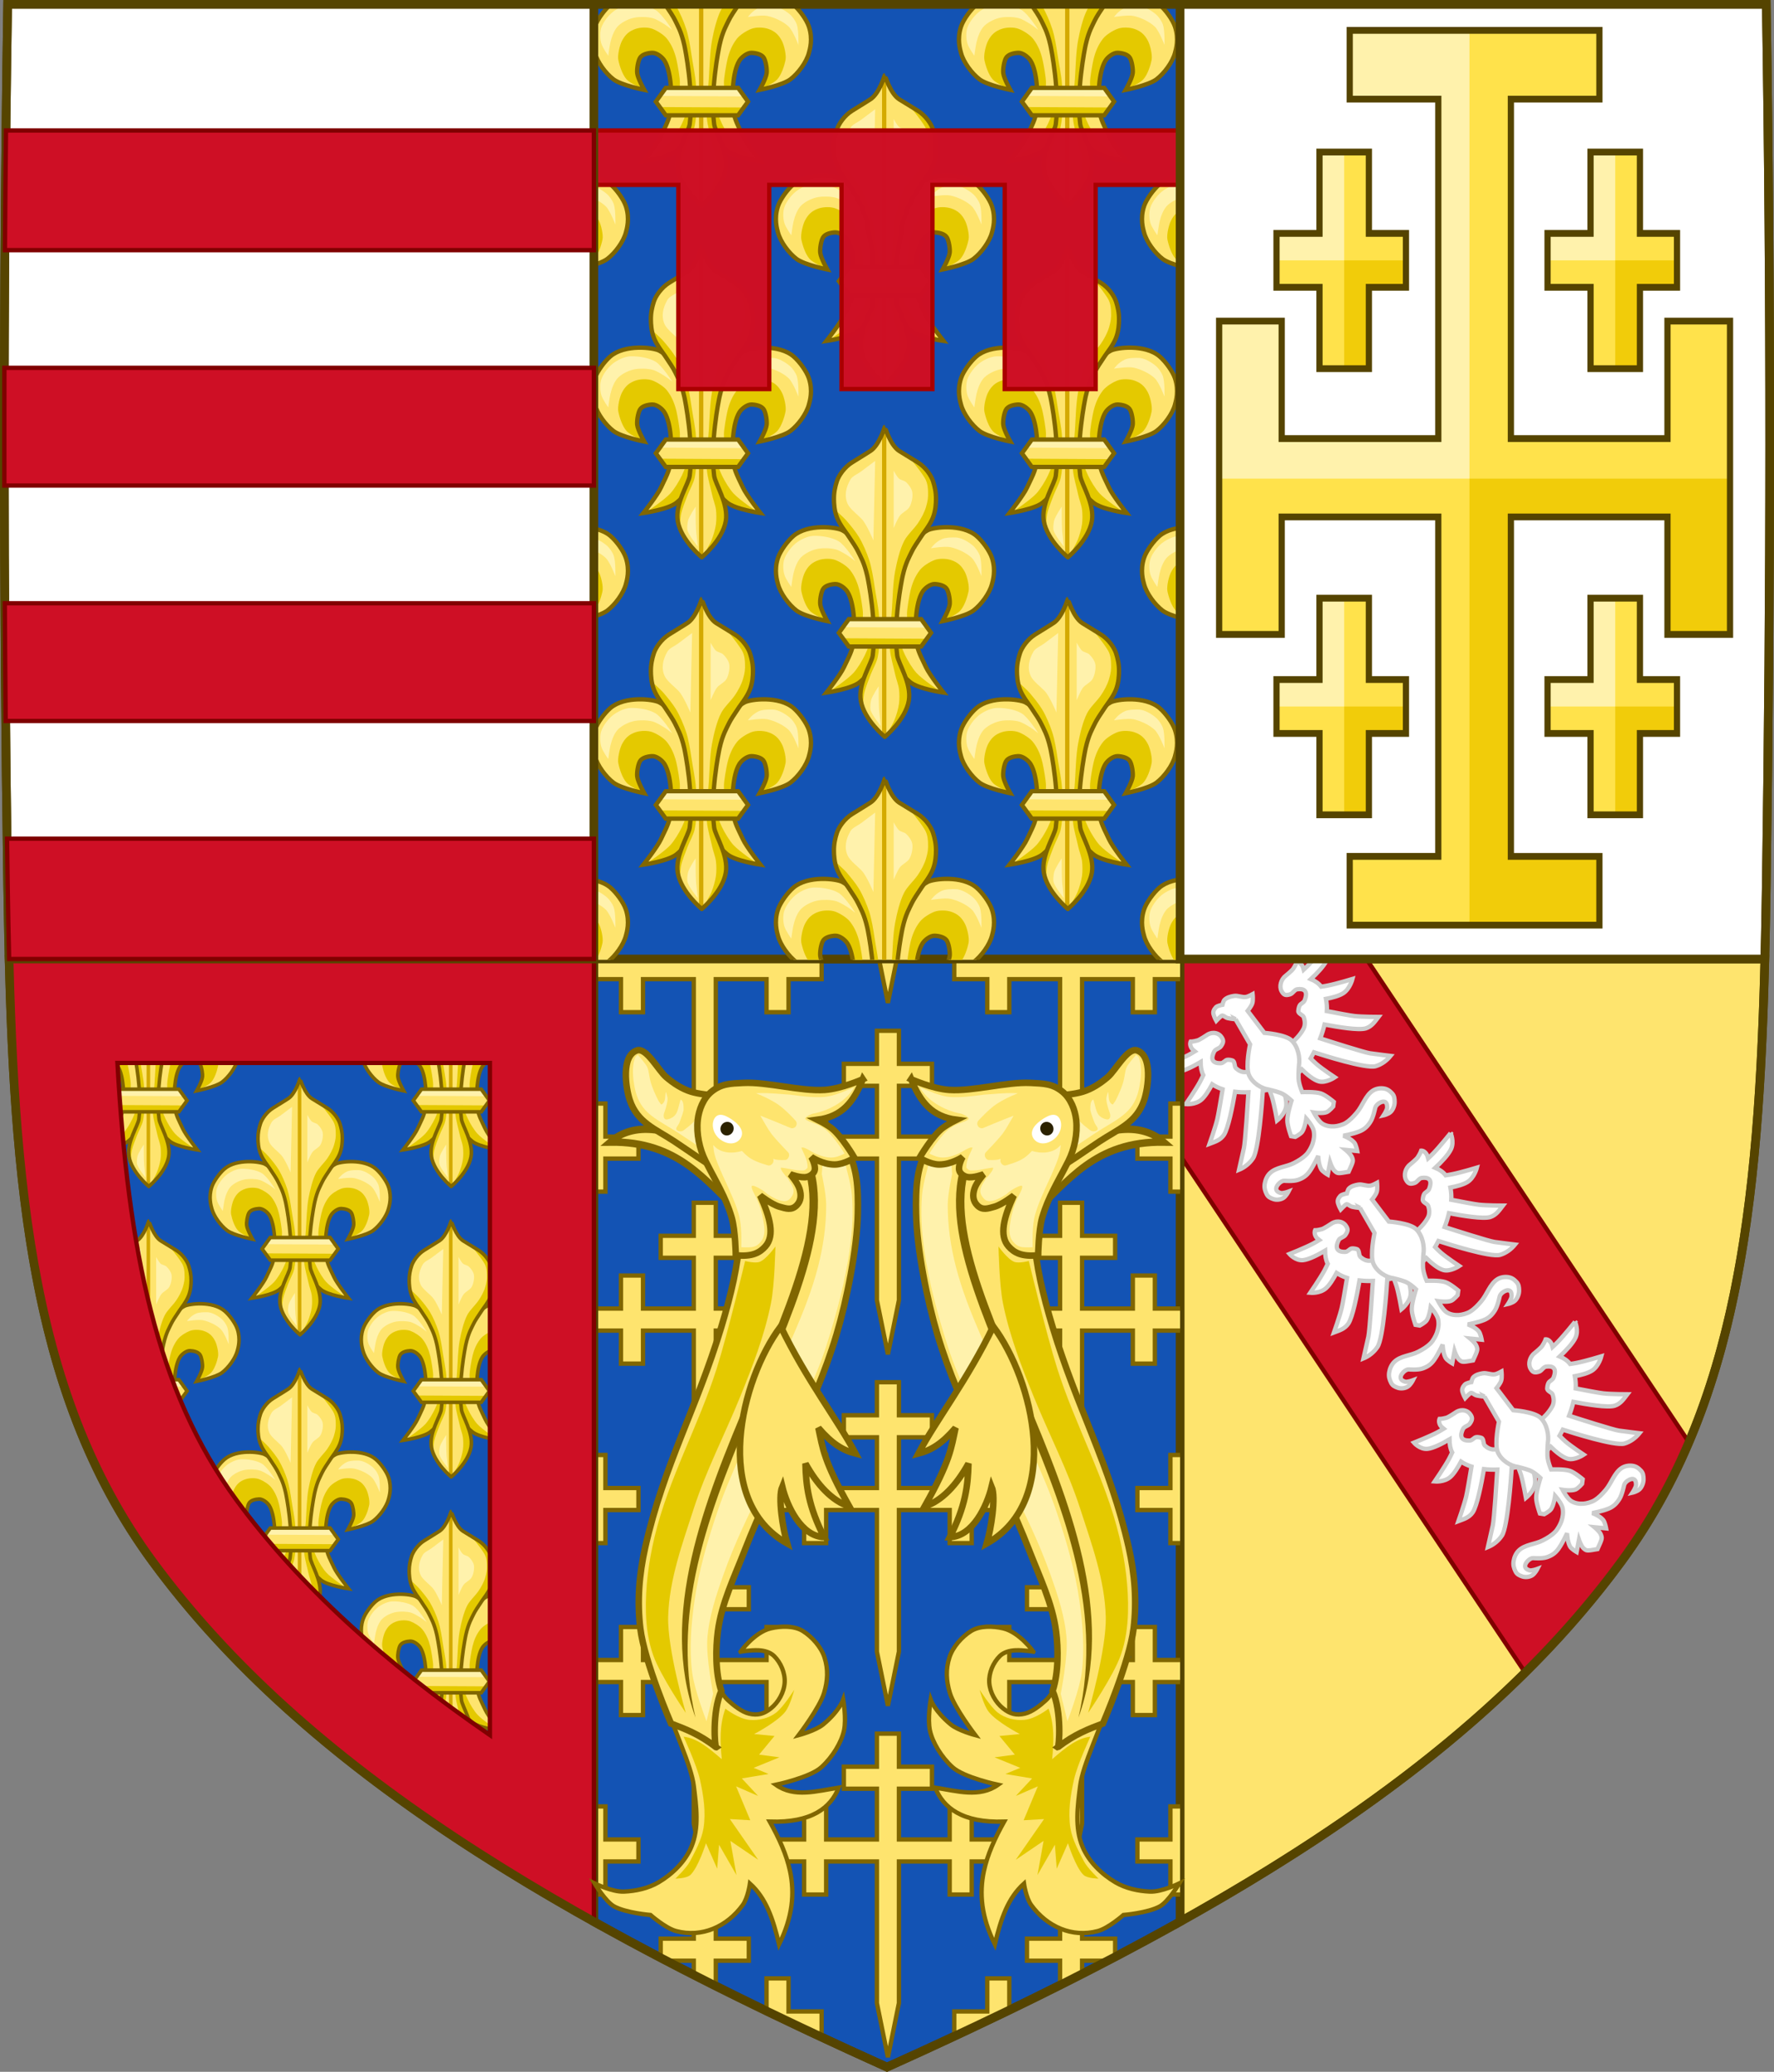 <?xml version="1.0" encoding="UTF-8" standalone="no"?>
<svg
   xmlns:dc="http://purl.org/dc/elements/1.1/"
   xmlns:cc="http://creativecommons.org/ns#"
   xmlns:rdf="http://www.w3.org/1999/02/22-rdf-syntax-ns#"
   xmlns:svg="http://www.w3.org/2000/svg"
   xmlns="http://www.w3.org/2000/svg"
   xmlns:xlink="http://www.w3.org/1999/xlink"
   id="svg3240"
   height="478.406"
   width="409.629"
   version="1.1">
  <rect width="100%" height="100%" fill="#808080" stroke="none"/>
  <defs
     id="defs3242">
    <clipPath
       id="clipPath9796"
       clipPathUnits="userSpaceOnUse">
      <use
         style="stroke-width:0.7"
         height="100%"
         width="100%"
         transform="matrix(-1.428,0,0,1.427,1056.069,235.412)"
         id="use9798"
         xlink:href="#path7608"
         y="0"
         x="0" />
    </clipPath>
    <clipPath
       id="clipPath9804"
       clipPathUnits="userSpaceOnUse">
      <use
         style="stroke-width:0.826"
         height="100%"
         width="100%"
         transform="matrix(1.21,0,0,1.21,-206.615,-284.049)"
         id="use9806"
         xlink:href="#path4550"
         y="0"
         x="0" />
    </clipPath>
    <clipPath
       id="clipPath12398"
       clipPathUnits="userSpaceOnUse">
      <use
         height="100%"
         width="100%"
         transform="translate(0,-226)"
         id="use12400"
         xlink:href="#path6285"
         y="0"
         x="0" />
    </clipPath>
  </defs>
  <g
     id="g6277"
     transform="matrix(-1,0,0,1,409.62,0)">
    <path
       style="display:inline;opacity:1;vector-effect:none;fill:#fee46e;fill-opacity:1;stroke:#554400;stroke-width:2;stroke-linecap:butt;stroke-linejoin:miter;stroke-miterlimit:4;stroke-dasharray:none;stroke-dashoffset:0;stroke-opacity:1;marker:none;font-variant-east_asian:normal"
       d="m 2.111,221.443 c 1.428,57.238 6.487,102.837 33.158,139.164 23.873,32.516 58.524,58.9 101.859,83.119 v -222.283 z"
       id="path7616" />
    <path
       id="rect4715"
       transform="matrix(-1,0,0,1,409.62,0)"
       d="M 272.49 221.443 L 272.49 266.803 L 352.162 386.209 C 360.348 378.086 367.761 369.581 374.35 360.607 C 380.704 351.952 385.821 342.763 389.965 333.023 L 315.52 221.443 L 272.49 221.443 z "
       style="color:#000000;display:inline;overflow:visible;visibility:visible;opacity:1;vector-effect:none;fill:#ce0f25;fill-opacity:1;fill-rule:nonzero;stroke:#800000;stroke-width:1;stroke-linecap:butt;stroke-linejoin:miter;stroke-miterlimit:4;stroke-dasharray:none;stroke-dashoffset:0;stroke-opacity:1;marker:none;enable-background:accumulate;font-variant-east_asian:normal;marker-start:none;marker-mid:none;marker-end:none;paint-order:normal" />
    <g
       id="g14039">
      <path
         style="display:inline;fill:#ffffff;stroke:#cccccc;stroke-width:1;stroke-linecap:butt;stroke-linejoin:miter;stroke-miterlimit:4;stroke-dasharray:none;stroke-opacity:1"
         d="m 103.392,218.076 c 0,0 2.561,3.186 3.973,4.641 0.332,0.342 0.753,0.754 1.216,1.18 0.102,-0.395 0.231,-0.783 0.476,-1.108 0.547,-0.725 1.119,-0.66 1.119,-0.66 0,0 0.193,0.586 0.804,1.529 0.306,0.473 1.756,1.651 1.756,1.651 1.144,0.859 1.521,2.499 0.981,3.524 -0.541,1.025 -1.036,1.061 -2,0.765 -0.631,-0.193 -0.989,-1.067 -1.619,-1.159 -1.481,-0.215 -2.625,0.249 -1.73,2.554 0.201,0.517 0.922,0.776 1.122,1.131 0.308,0.545 0.335,1.285 0.335,1.285 0.095,0.702 -1.064,0.905 -1.258,1.482 -0.249,0.74 -0.405,1.796 0.084,2.715 1.415,2.66 5.136,5.192 5.136,5.192 l -3.206,5.726 -0.131,-0.017 c -0.477,-0.573 -0.95,-1.072 -1.432,-1.573 -1.194,1.164 -2.72,2.449 -3.961,2.778 -1.62,0.43 -3.648,-0.945 -3.648,-0.945 0,0 2.919,-1.936 4.232,-3.072 0.385,-0.333 0.86,-0.803 1.334,-1.29 -0.023,-0.038 -0.029,-0.077 -0.052,-0.116 -0.243,-0.41 -0.471,-0.86 -0.7,-1.296 -2.138,0.692 -11.981,3.814 -14.225,3.21 -1.387,-0.401 -2.587,-1.302 -3.463,-2.383 0,0 2.922,-0.349 4.714,-0.599 1.338,-0.186 9.281,-2.729 11.52,-3.449 -0.405,-1.057 -0.734,-2.121 -0.989,-3.197 -3.145,0.598 -7.877,1.383 -9.523,0.893 -1.381,-0.439 -2.08,-1.542 -2.929,-2.643 0,0 3.691,-0.009 5.498,-0.205 1.017,-0.11 4.046,-0.685 6.42,-1.146 -0.059,-0.981 0.035,-1.936 0.197,-2.825 -1.473,-0.272 -2.997,-0.686 -3.939,-1.275 -1.593,-0.995 -2.175,-3.313 -2.175,-3.313 0,0 3.715,1.122 5.58,1.486 0.457,0.089 1.026,0.206 1.632,0.283 0.543,-0.716 1.355,-1.309 2.392,-1.738 -1.414,-1.335 -3.044,-3.03 -3.644,-4.343 -0.782,-1.71 0.107,-3.677 0.107,-3.677 z m 26.258,20.446 c 0.474,0.047 0.969,0.223 1.398,0.545 0,0 1.534,1.032 2.05,1.178 1.029,0.289 1.599,0.279 1.599,0.279 0,0 0.288,0.597 -0.148,1.406 -0.192,0.357 -0.509,0.607 -0.81,0.846 0.534,0.322 1.045,0.628 1.459,0.846 1.753,0.922 5.399,2.376 5.399,2.376 0,0 -1.398,1.615 -3.152,1.421 -1.356,-0.15 -3.4,-1.213 -5.056,-2.186 -0.007,1.193 -0.2,2.227 -0.623,3.026 0.28,0.589 0.557,1.167 0.795,1.6 0.968,1.764 3.247,5.095 3.247,5.095 0,0 -2.216,0.214 -3.634,-1.053 -0.836,-0.747 -1.698,-2.137 -2.448,-3.531 -0.72,0.487 -1.534,0.861 -2.417,1.15 0.432,2.568 0.978,5.884 1.239,6.956 0.463,1.9 1.776,5.637 1.776,5.637 -1.25,-0.475 -2.444,-0.787 -3.308,-2.034 -1.001,-1.498 -2.001,-6.581 -2.585,-9.979 -1.004,0.114 -2.045,0.153 -3.084,0.114 0.162,2.523 0.735,11.465 1.043,12.886 0.412,1.905 1.124,5.004 1.124,5.004 -1.241,-0.509 -2.424,-1.419 -3.257,-2.685 -1.313,-2.071 -2.086,-13.203 -2.233,-15.561 -0.448,-0.079 -0.906,-0.145 -1.336,-0.245 -0.048,-0.011 -0.08,-0.041 -0.127,-0.053 -0.26,0.662 -0.516,1.334 -0.672,1.85 -0.523,1.73 -1.154,5.332 -1.154,5.332 0,0 -1.91,-1.547 -2.105,-3.34 -0.148,-1.358 0.455,-3.335 1.037,-4.945 -0.612,-0.318 -1.209,-0.649 -1.881,-0.937 l -0.052,-0.116 3.816,-5.282 c 0,0 3.504,2.903 6.3,3.406 0.966,0.174 1.827,-0.352 2.38,-0.863 0.431,-0.399 0.191,-1.643 0.831,-1.793 0,0 0.672,-0.252 1.251,-0.131 0.377,0.079 0.852,0.739 1.37,0.761 2.307,0.1 2.285,-1.257 1.58,-2.683 -0.3,-0.607 -1.188,-0.654 -1.577,-1.226 -0.594,-0.874 -0.706,-1.359 -0.008,-2.267 0.436,-0.567 1.181,-0.882 1.972,-0.806 z"
         id="path4985" />
      <path
         id="path4989"
         style="display:inline;fill:#ffffff;stroke:#cccccc;stroke-width:1;stroke-linecap:butt;stroke-linejoin:miter;stroke-miterlimit:4;stroke-dasharray:none;stroke-opacity:1"
         d="m 124.333,235.337 -3.365,5.807 c 0,0 1.109,5.1 0.273,7.046 -0.84,1.954 -2.974,3.197 -4.636,3.405 0,0 -1.672,0.396 -2.656,0.769 -1.188,0.45 -2.555,1.785 -2.555,1.785 0,0 0.984,3.051 0.975,4.577 -0.007,1.276 -0.858,3.629 -0.858,3.629 l -0.981,0.162 c 0,0 -1.205,-0.625 -1.592,-1.171 -0.625,-0.883 -0.941,-3.071 -0.941,-3.071 0,0 -1.503,1.705 -1.724,2.829 -0.199,1.014 -0.069,2.044 0.287,3.073 0.247,0.714 0.877,1.85 1.407,2.392 0.877,0.895 1.797,1.425 2.879,1.993 1.761,0.924 4.116,0.93 5.568,2.359 0.636,0.625 1.039,1.548 1.174,2.415 0.145,0.933 -0.052,1.591 -0.439,2.385 -0.333,0.682 -0.86,0.923 -1.564,1.168 -0.704,0.244 -1.666,0.15 -2.315,-0.277 -0.649,-0.427 -1.172,-1.466 -1.172,-1.466 0,0 1.33,0.497 1.847,0.323 0.517,-0.174 1.05,-0.431 0.98,-1.11 -0.07,-0.679 -1.093,-1.746 -1.873,-1.713 0,0 -2.026,0.185 -3.133,-0.196 -1.152,-0.395 -1.949,-0.911 -2.692,-1.948 -0.991,-1.383 -1.994,-3.599 -1.994,-3.599 0,0 -0.021,1.86 -0.661,3.05 -0.325,0.604 -1.54,1.292 -1.54,1.292 l -0.538,-2.837 c 0,0 -0.509,1.496 -1.062,1.984 -0.69,0.609 -0.704,0.623 -3.217,0.182 -1.119,-2.472 -1.111,-2.49 -0.771,-3.381 0.272,-0.713 1.449,-1.673 1.449,-1.673 l -2.669,0.266 c 0,0 0.257,-1.457 0.697,-1.968 0.868,-1.007 2.509,-1.568 2.509,-1.568 0,0 -2.253,-0.395 -3.765,-1.019 -1.134,-0.468 -1.821,-1.143 -2.506,-2.22 -0.658,-1.035 -1.082,-3.184 -1.082,-3.184 -0.197,-0.817 -1.438,-1.565 -2.06,-1.441 -0.622,0.124 -0.694,0.75 -0.699,1.335 -0.004,0.585 0.822,1.817 0.822,1.817 0,0 -1.072,-0.24 -1.638,-0.787 -0.566,-0.547 -0.929,-1.515 -0.916,-2.314 0.012,-0.799 0.073,-1.414 0.58,-1.956 0.591,-0.631 1.116,-1.026 1.985,-1.146 0.807,-0.112 1.741,0.037 2.479,0.514 1.686,1.088 2.375,3.521 3.703,5.075 0.817,0.955 1.553,1.753 2.6,2.4 0.633,0.392 1.822,0.714 2.526,0.762 1.014,0.069 1.964,-0.095 2.804,-0.595 0.931,-0.554 2.005,-2.604 2.005,-2.604 0,0 -2.029,0.308 -2.992,-0.083 -0.595,-0.241 -1.499,-1.307 -1.499,-1.307 l -0.142,-1.062 c 0,0 1.837,-1.562 2.965,-1.94 1.349,-0.452 4.336,-0.319 4.336,-0.319 0,0 0.785,-1.801 0.839,-3.16 0.045,-1.127 -0.089,-2.971 -0.089,-2.971 -0.297,-1.78 0.184,-4.347 1.671,-5.783 1.48,-1.43 6.318,-1.761 6.318,-1.761 l 3.854,-5.084 c 0,0 -0.855,-1.05 -1.07,-1.728 -0.233,-0.736 -0.077,-2.13 -0.077,-2.13 0,0 0.996,0.556 1.526,0.644 0.951,0.158 1.858,-0.389 2.809,-0.229 0.76,0.128 1.621,0.334 2.187,0.927 0.237,0.248 0.447,1.116 0.447,1.116 0,0 1.182,0.191 1.517,0.577 0.466,0.536 0.712,1.002 0.536,1.643 -0.195,0.71 -0.622,1.473 -0.622,1.473 0,0 -0.865,-0.903 -1.251,-1.169 -0.307,-0.211 -0.866,0.436 -1.404,0.555 -1.043,0.229 -1.792,0.24 -1.792,0.24 l -3.9e-4,-2.7e-4 z" />
    </g>
    <use
       height="100%"
       width="100%"
       transform="translate(-28.734,43.565)"
       id="use14041"
       xlink:href="#g14039"
       y="0"
       x="0" />
    <use
       x="0"
       y="0"
       xlink:href="#g14039"
       id="use14043"
       transform="translate(-57.468,87.131)"
       width="100%"
       height="100%" />
    <path
       id="path6285"
       transform="matrix(-1,0,0,1,409.62,0)"
       d="M 137.129 221.443 L 137.129 443.727 C 157.791 455.274 180.418 466.333 204.811 477.324 C 229.202 466.333 251.829 455.274 272.49 443.727 L 272.49 221.443 L 137.129 221.443 z "
       style="display:inline;fill:#1353b4;stroke:#554400;stroke-width:2;stroke-miterlimit:4;stroke-dasharray:none;fill-opacity:1" />
    <g
       clip-path="url(#clipPath12398)"
       transform="translate(0,226)"
       id="g12365">
      <g
         id="g10679-1"
         style="stroke-width:1.58"
         transform="matrix(-0.633,0,0,0.633,687.966,-138.396)">
        <g
           style="stroke-width:1.368"
           transform="matrix(-1.155,0,0,1.155,1501.292,-58.886)"
           id="g10679-0">
          <path
             style="display:inline;opacity:1;vector-effect:none;fill:#fee46e;fill-opacity:1;stroke:#806600;stroke-width:1.368;stroke-linecap:butt;stroke-linejoin:miter;stroke-miterlimit:4;stroke-dasharray:none;stroke-dashoffset:0;stroke-opacity:1;marker:none"
             id="path1415-7-3-6-9-2-8"
             d="m 699.998,396.126 -3.479,17.095 -3.479,-17.095 v -6.436 -38.28 h -16.028 v 10.435 h -6.957 v -10.435 h -10.436 v -6.957 h 10.436 v -10.435 h 6.957 v 10.435 h 16.028 v -16.027 h -10.436 v -6.956 h 10.436 v -10.435 h 6.957 v 10.435 h 10.436 v 6.956 h -10.436 v 16.027 h 16.028 v -10.435 h 6.957 v 10.435 h 10.436 v 6.957 h -10.436 v 10.435 h -6.957 v -10.435 h -16.028 v 38.28 z" />
        </g>
      </g>
      <use
         height="100%"
         width="100%"
         transform="translate(-84.58,-1.25e-5)"
         id="use10876-1"
         xlink:href="#g10679-1"
         y="0"
         x="0"
         style="stroke-width:1.58" />
      <use
         x="0"
         y="0"
         xlink:href="#g10679-1"
         id="use10878-3"
         transform="translate(-126.87,-39.712)"
         width="100%"
         height="100%"
         style="stroke-width:1.58" />
      <use
         x="0"
         y="0"
         xlink:href="#g10679-1"
         id="use10882-4"
         transform="translate(42.29,-39.712)"
         width="100%"
         height="100%"
         style="stroke-width:1.58" />
      <use
         x="0"
         y="0"
         xlink:href="#g10679-1"
         id="use10930-0"
         transform="translate(-84.58,-81.15)"
         width="100%"
         height="100%"
         style="stroke-width:1.58" />
      <use
         height="100%"
         width="100%"
         transform="translate(-126.87,41.438)"
         id="use10980-3"
         xlink:href="#g10679-1"
         y="0"
         x="0"
         style="stroke-width:1.58" />
      <use
         x="0"
         y="0"
         xlink:href="#g10679-1"
         id="use10984-9"
         transform="translate(-126.87,122.589)"
         width="100%"
         height="100%"
         style="stroke-width:1.58" />
      <use
         height="100%"
         width="100%"
         transform="translate(42.29,41.438)"
         id="use10988-9"
         xlink:href="#g10679-1"
         y="0"
         x="0"
         style="stroke-width:1.58" />
      <use
         x="0"
         y="0"
         xlink:href="#g10679-1"
         id="use10990-4"
         transform="translate(42.29,122.589)"
         width="100%"
         height="100%"
         style="stroke-width:1.58" />
      <use
         height="100%"
         width="100%"
         transform="translate(-1.1500181e-6,-81.15)"
         id="use10992-2"
         xlink:href="#g10679-1"
         y="0"
         x="0"
         style="stroke-width:1.58" />
      <use
         height="100%"
         width="100%"
         transform="translate(-84.58,81.15)"
         id="use10978-3"
         xlink:href="#g10679-1"
         y="0"
         x="0"
         style="stroke-width:1.58" />
      <use
         x="0"
         y="0"
         xlink:href="#g10679-1"
         id="use10982-1"
         transform="translate(-42.29,41.438)"
         width="100%"
         height="100%"
         style="stroke-width:1.58" />
      <use
         x="0"
         y="0"
         xlink:href="#g10679-1"
         id="use10994-4"
         transform="translate(-1.1500181e-6,81.15)"
         width="100%"
         height="100%"
         style="stroke-width:1.58" />
      <use
         style="stroke-width:1.58"
         x="0"
         y="0"
         xlink:href="#g10679-1"
         id="use12367"
         transform="translate(-42.29,-120.862)"
         width="100%"
         height="100%" />
      <use
         style="stroke-width:1.58"
         height="100%"
         width="100%"
         transform="translate(-42.29,-39.712)"
         id="use12369"
         xlink:href="#g10679-1"
         y="0"
         x="0" />
      <use
         style="stroke-width:1.58"
         x="0"
         y="0"
         xlink:href="#g10679-1"
         id="use12382"
         transform="translate(-84.58,162.301)"
         width="100%"
         height="100%" />
      <use
         style="stroke-width:1.58"
         height="100%"
         width="100%"
         transform="translate(-42.29,122.589)"
         id="use12384"
         xlink:href="#g10679-1"
         y="0"
         x="0" />
      <use
         style="stroke-width:1.58"
         height="100%"
         width="100%"
         transform="translate(-1.1500181e-6,162.301)"
         id="use12386"
         xlink:href="#g10679-1"
         y="0"
         x="0" />
    </g>
    <path
       id="path4550"
       transform="matrix(-1,0,0,1,409.62,0)"
       d="M 2.111 221.443 C 3.539 278.681 8.599 324.281 35.27 360.607 C 59.142 393.123 93.793 419.507 137.129 443.727 L 137.129 221.443 L 2.111 221.443 z "
       style="display:inline;opacity:1;vector-effect:none;fill:#1353b4;fill-opacity:1;stroke:#554400;stroke-width:2;stroke-linecap:butt;stroke-linejoin:miter;stroke-miterlimit:4;stroke-dasharray:none;stroke-dashoffset:0;stroke-opacity:1;marker:none;font-variant-east_asian:normal" />
    <use
       clip-path="url(#clipPath9804)"
       style="stroke-width:1.21"
       height="100%"
       width="100%"
       transform="matrix(0.826,0,0,0.826,170.752,234.745)"
       id="use9800"
       xlink:href="#g12449"
       y="0"
       x="0" />
    <path
       id="path7608"
       transform="matrix(-1,0,0,1,409.62,0)"
       d="M 137.129 1.004 L 137.129 221.443 L 272.49 221.443 L 272.49 1.004 L 137.129 1.004 z "
       style="display:inline;fill:#1353b4;stroke:#554400;stroke-width:2;stroke-miterlimit:4;stroke-dasharray:none;fill-opacity:1" />
    <g
       clip-path="url(#clipPath9796)"
       transform="matrix(-0.7,0,0,0.701,739.683,-164.916)"
       id="g12449"
       style="stroke-width:1.428">
      <g
         transform="matrix(0.903,0,0,0.903,73.838,43.567)"
         style="stroke-width:1.58"
         id="g10679">
        <use
           style="stroke-width:1.58"
           x="0"
           y="0"
           xlink:href="#g10872"
           id="use10874"
           transform="matrix(-1,0,0,1,1393.628,0)"
           width="100%"
           height="100%" />
        <g
           style="stroke-width:1.58"
           id="g10872">
          <path
             style="display:inline;opacity:1;vector-effect:none;fill:#fee46e;fill-opacity:1;stroke:none;stroke-width:1.084;stroke-linecap:butt;stroke-linejoin:miter;stroke-miterlimit:4;stroke-dasharray:none;stroke-dashoffset:0;stroke-opacity:1"
             id="path11823"
             d="m 708.226,380.436 c -0.503,-4.729 -0.235,-13.65 2.253,-17.703 0.841,-1.37 2.901,-2.965 4.506,-2.897 1.582,0.067 3.76,0.534 4.506,1.931 0.684,1.28 1.129,4.029 0.966,5.472 -0.226,2.004 -2.575,6.116 -2.575,6.116 0,0 8.417,-1.689 11.266,-3.863 2.819,-2.15 5.861,-6.227 6.759,-9.656 0.308,-1.177 1.512,-4.982 -0.008,-9.546 -0.882,-2.65 -3.535,-6.195 -5.588,-7.962 -5.361,-4.614 -15.772,-3.273 -17.901,-2.126 -2.816,1.517 -6.247,4.743 -7.403,7.725 -0.897,2.315 -2.763,9.147 -3.219,11.588 -0.93,4.98 -1.201,6.859 -1.609,11.909 -0.281,3.466 -1.054,6.579 -0.322,9.978 0.395,1.832 0.887,6.035 1.958,8.803 1.076,2.783 2.732,4.128 4.158,5.359 2.913,2.515 12.231,3.863 12.231,3.863 0,0 -5.12,-6.459 -6.438,-9.334 -1.565,-3.415 -3.143,-5.921 -3.541,-9.656 z" />
          <path
             d="m 716.882,398.898 -2.455,-0.039 -7.863,-2.471 -9.436,-8.313 2.532,-14.87 c 0,0 2.728,8.967 4.495,12.556 1.026,2.083 2.621,4.795 4.185,6.51 2.187,2.399 8.542,6.626 8.542,6.626 z"
             id="path6917-9-7-7-1-2-7-0"
             style="fill:#e4c900;fill-opacity:1;fill-rule:evenodd;stroke:none;stroke-width:2.156" />
          <path
             d="m 718.142,373.136 c 0,0 4.787,-2.019 6.213,-3.642 1.521,-1.731 2.54,-4.812 2.999,-7.07 0.346,-1.701 -0.498,-5.309 -1.285,-6.856 -1.19,-2.337 -2.648,-3.688 -5.142,-4.499 -1.711,-0.557 -4.312,-0.628 -5.999,0 -1.751,0.651 -4.202,2.173 -5.356,3.642 -1.741,2.215 -2.767,4.76 -3.428,7.499 -0.407,1.687 -1.322,6.835 -1.285,8.57 0.032,1.544 0.214,6.427 0.214,6.427 l 3.214,5.356 0.08,-0.244 -0.24,-8.882 v -3.721 l 1.68,-5.761 2.761,-3.721 3.241,-0.48 3.121,1.56 1.32,3.361 -0.24,4.081 -1.868,4.38 z"
             id="path6919-8-8-2-1-2-1-21"
             style="display:inline;fill:#e4c900;fill-opacity:1;fill-rule:evenodd;stroke:none;stroke-width:2.156" />
          <path
             d="m 708.226,380.436 c -0.503,-4.729 -0.235,-13.65 2.253,-17.703 0.841,-1.37 2.901,-2.965 4.506,-2.897 1.582,0.067 3.76,0.534 4.506,1.931 0.684,1.28 1.129,4.029 0.966,5.472 -0.226,2.004 -2.575,6.116 -2.575,6.116 0,0 8.417,-1.689 11.266,-3.863 2.819,-2.15 5.861,-6.227 6.759,-9.656 0.308,-1.177 1.512,-4.982 -0.008,-9.546 -0.882,-2.65 -3.535,-6.195 -5.588,-7.962 -5.361,-4.614 -15.772,-3.273 -17.901,-2.126 -2.816,1.517 -6.247,4.743 -7.403,7.725 -0.897,2.315 -2.763,9.147 -3.219,11.588 -0.93,4.98 -1.201,6.859 -1.609,11.909 -0.281,3.466 -1.054,6.579 -0.322,9.978 0.395,1.832 0.887,6.035 1.958,8.803 1.076,2.783 2.732,4.128 4.158,5.359 2.913,2.515 12.231,3.863 12.231,3.863 0,0 -5.12,-6.459 -6.438,-9.334 -1.565,-3.415 -3.143,-5.921 -3.541,-9.656 z"
             id="path6927-4-1-2-0-0-7-6"
             style="display:inline;fill:none;stroke:#806600;stroke-width:1.58;stroke-linecap:butt;stroke-linejoin:miter;stroke-miterlimit:4;stroke-dasharray:none;stroke-opacity:1" />
        </g>
        <path
           style="fill:#fff2ac;fill-opacity:1;fill-rule:evenodd;stroke:none;stroke-width:2.156"
           id="path6929-8-5-60-8-0-23-5"
           d="m 662.603,360.893 c 0,0 0.417,-3.299 0.785,-4.905 0.453,-1.976 1.45,-4.712 2.943,-6.083 1.578,-1.449 3.97,-2.587 6.083,-2.943 1.858,-0.313 4.452,-0.265 6.279,0.196 1.404,0.355 3.081,1.404 4.317,2.158 0.935,0.571 2.943,2.158 2.943,2.158 0,0 -3.651,-5.79 -6.083,-7.26 -2.371,-1.434 -6.256,-2.034 -9.026,-1.962 -2.013,0.052 -4.21,1.043 -5.886,2.158 -1.99,1.324 -4.127,4.019 -4.905,6.279 -0.556,1.614 -0.487,4.054 0,5.69 0.522,1.752 2.551,4.513 2.551,4.513 z" />
        <path
           style="fill:#fff2ac;fill-opacity:1;fill-rule:evenodd;stroke:none;stroke-width:2.156"
           id="path6931-5-3-3-5-8-98-1"
           d="m 713.619,346.766 c 0,0 4.985,-0.823 7.064,-0.392 2.578,0.534 5.966,2.085 7.849,3.924 1.62,1.583 3.532,6.671 3.532,6.671 0,0 0.158,-5.34 -0.589,-7.456 -0.451,-1.278 -1.518,-2.85 -2.551,-3.728 -1.585,-1.347 -4.199,-2.914 -6.279,-2.943 -1.092,-0.015 -3.593,-0.071 -5.074,0.607 -2.522,1.154 -3.952,3.317 -3.952,3.317 z" />
        <g
           style="stroke-width:1.237;stroke-miterlimit:4;stroke-dasharray:none"
           id="g6935-8-5-9-3-1-8-9"
           transform="matrix(0.876,0,0,0.876,249.789,-332.882)">
          <path
             style="display:inline;fill:#fee46e;fill-opacity:1;fill-rule:evenodd;stroke:none;stroke-width:1.237"
             id="path6937-3-4-49-7-7-07-9"
             d="m 510,854 c 0,0 8.581,-7.038 10,-15 1.277,-7.162 -4.41,-15.552 -4.841,-18.925 -1.724,-13.492 1.929,-31.467 2.259,-32.936 1.308,-5.836 2.954,-8.333 3.83,-10.244 0.631,-1.376 2.433,-4.111 4.236,-6.763 1.034,-1.522 3.338,-4.355 4.511,-7.237 1.244,-3.054 1.329,-6.163 1.347,-7.823 0.031,-2.826 -0.503,-5.231 -1.253,-7.532 -0.713,-2.188 -3.037,-5.768 -6.404,-7.826 -3.63,-2.218 -6.565,-4.002 -7.682,-4.708 C 512.314,732.673 510.044,725 510,725 c -0.043,0 -2.314,7.673 -6.003,10.006 -1.117,0.706 -3.918,2.49 -7.548,4.708 -3.367,2.058 -5.691,5.638 -6.404,7.826 -0.75,2.301 -1.284,4.706 -1.253,7.532 0.018,1.66 0.103,4.769 1.347,7.823 1.173,2.882 3.477,5.715 4.511,7.237 1.802,2.652 3.605,5.388 4.236,6.763 0.876,1.911 2.522,4.408 3.83,10.244 0.329,1.469 3.982,19.444 2.259,32.936 C 504.544,823.448 498.723,831.838 500,839 c 1.419,7.962 10,15 10,15 z" />
          <path
             style="fill:none;stroke:#d4aa00;stroke-width:1.803;stroke-linecap:butt;stroke-linejoin:miter;stroke-miterlimit:4;stroke-dasharray:none;stroke-opacity:1"
             id="path6939-0-3-6-9-6-5-7"
             d="M 510,854 509.989,726.045" />
        </g>
        <path
           style="fill:#e4c900;fill-opacity:1;fill-rule:evenodd;stroke:none;stroke-width:2.156"
           id="path6941-6-6-5-6-7-2-9"
           d="m 696.983,415.339 6.131,-6.839 2.358,-4.481 -0.472,-6.131 -1.651,-6.367 -2.594,-5.66 v -9.197 l 0.943,-9.197 1.179,-10.14 2.594,-8.018 4.245,-5.896 3.537,-6.131 1.415,-3.302 0.707,-5.896 -0.943,-5.66 -2.986,-4.785 -5.74,-3.941 c 0,0 3.401,3.823 5.631,7.419 1.198,1.93 1.183,4.299 1.208,4.844 0.106,2.332 -0.072,3.413 -0.707,5.66 -0.588,2.078 -1.835,4.357 -3.066,6.131 -1.379,1.989 -3.845,4.216 -4.952,6.367 -1.588,3.085 -2.659,7.674 -3.302,11.084 -0.789,4.186 -0.898,9.899 -1.179,14.149 -0.286,4.311 -1.049,10.078 -0.707,14.385 0.217,2.739 1.402,6.579 1.887,8.961 0.335,1.648 1.201,3.756 1.415,5.424 0.207,1.614 0.221,3.812 0,5.424 -0.25,1.82 -0.95,4.198 -1.651,5.896 -0.774,1.874 -3.302,5.896 -3.302,5.896 z" />
        <path
           style="fill:#e4c900;fill-opacity:1;fill-rule:evenodd;stroke:none;stroke-width:2.156"
           id="path6943-2-5-1-3-1-58-0"
           d="m 688.73,404.962 c 0,0 0.144,-3.66 0.472,-5.188 0.455,-2.122 1.595,-4.807 2.358,-6.839 0.726,-1.931 2.166,-4.35 2.594,-6.367 0.94,-4.431 0.736,-10.57 0.472,-15.093 -0.196,-3.356 -1.178,-7.755 -1.651,-11.084 -0.371,-2.615 -1.066,-6.686 -1.887,-9.197 -0.875,-2.678 -2.308,-6.097 -3.773,-8.504 -1.245,-2.045 -2.931,-4.057 -4.481,-5.881 -1.199,-1.411 -4.481,-4.245 -4.481,-4.245 l 0.456,0.172 0.541,2.526 2.165,3.608 2.165,3.969 3.608,5.593 2.345,5.954 1.263,6.315 1.083,8.66 0.541,8.66 v 8.119 l -1.985,4.15 -2.345,6.315 -0.722,5.232 z" />
        <path
           style="display:inline;fill:none;stroke:#806600;stroke-width:1.58;stroke-linecap:butt;stroke-linejoin:miter;stroke-miterlimit:4;stroke-dasharray:none;stroke-opacity:1"
           id="path6945-2-9-3-1-4-7-6"
           d="m 696.755,415.567 c 0,0 7.52,-6.168 8.764,-13.146 1.119,-6.277 -3.865,-13.629 -4.243,-16.586 -1.511,-11.825 1.691,-27.577 1.979,-28.865 1.146,-5.115 2.589,-7.303 3.357,-8.978 0.553,-1.206 2.133,-3.603 3.712,-5.927 0.906,-1.334 2.925,-3.817 3.954,-6.342 1.09,-2.677 1.165,-5.402 1.18,-6.856 0.027,-2.477 -0.441,-4.584 -1.098,-6.601 -0.625,-1.917 -2.661,-5.055 -5.612,-6.858 -3.181,-1.944 -5.753,-3.507 -6.732,-4.126 -3.233,-2.045 -5.223,-8.769 -5.261,-8.769 -0.038,0 -2.028,6.725 -5.261,8.769 -0.979,0.619 -3.433,2.182 -6.615,4.126 -2.951,1.803 -4.987,4.941 -5.612,6.858 -0.658,2.017 -1.125,4.124 -1.098,6.601 0.016,1.455 0.09,4.179 1.18,6.856 1.028,2.526 3.047,5.009 3.954,6.342 1.58,2.324 3.159,4.722 3.712,5.927 0.768,1.675 2.211,3.863 3.357,8.978 0.289,1.288 3.49,17.04 1.979,28.865 -0.378,2.957 -5.479,10.309 -4.36,16.586 1.244,6.978 8.764,13.146 8.764,13.146 z" />
        <path
           style="fill:#fff2ac;fill-opacity:1;fill-rule:evenodd;stroke:none;stroke-width:2.156"
           id="path6947-5-5-2-5-8-44-5"
           d="m 692.586,343.917 0.645,-29.006 c 0,0 -3.61,2.707 -5.157,3.867 -1.16,0.87 -3.144,1.644 -3.867,2.901 -1.651,2.869 -2.376,6.029 -0.967,9.024 0.833,1.772 3.827,4.042 5.157,5.479 1.792,1.937 4.19,7.735 4.19,7.735 z" />
        <path
           style="fill:#fff2ac;fill-opacity:1;fill-rule:evenodd;stroke:none;stroke-width:2.156"
           id="path6949-2-4-6-8-1-17-17"
           d="m 699.998,339.405 v -20.949 c 0,0 1.15,2.208 1.934,2.901 0.648,0.572 1.936,0.71 2.578,1.289 0.936,0.844 2.01,2.309 2.256,3.545 0.325,1.637 -0.161,4.017 -0.967,5.479 -0.694,1.259 -2.677,2.077 -3.545,3.223 -0.914,1.206 -2.256,4.512 -2.256,4.512 z" />
        <path
           style="fill:#fff2ac;fill-opacity:1;fill-rule:evenodd;stroke:none;stroke-width:2.156"
           id="path6951-2-9-9-0-8-84-9"
           d="m 694.727,406.44 c -0.269,-2.793 -0.208,-9.346 -0.208,-9.346 0,0 -2.383,3.525 -2.782,5.12 -0.211,0.844 -0.422,2.67 -0.204,3.512 0.499,1.927 3.753,5.883 3.753,5.883 0,0 -0.435,-3.884 -0.559,-5.168 z" />
        <g
           style="stroke-width:1.58"
           id="g10712">
          <path
             d="m 713.65,377.635 -3.618,-5.012 h -26.423 l -3.631,5.012 3.631,4.989 h 26.423 z"
             id="path6959-5-5-39-4-1-4-59"
             style="display:inline;fill:#fee46e;fill-opacity:1;fill-rule:evenodd;stroke:none;stroke-width:1.084;stroke-miterlimit:4;stroke-dasharray:none" />
          <path
             style="fill:#fff2ac;fill-opacity:1;fill-rule:evenodd;stroke:none;stroke-width:1.084;stroke-miterlimit:4;stroke-dasharray:none"
             id="path6967-0-8-1-0-1-7-8"
             d="m 681.957,375.561 29.97,0.162 -2.214,-3.132 -26.19,-0.054 z" />
          <path
             style="display:inline;fill:#e4c900;fill-opacity:1;fill-rule:evenodd;stroke:none;stroke-width:1.084;stroke-miterlimit:4;stroke-dasharray:none"
             id="path6969-1-8-2-5-0-30-7"
             d="m 711.802,379.778 -29.97,-0.162 2.214,3.132 26.19,0.054 z" />
          <path
             style="display:inline;fill:none;stroke:#806600;stroke-width:1.58;stroke-linecap:butt;stroke-linejoin:miter;stroke-miterlimit:4;stroke-dasharray:none;stroke-opacity:1"
             id="path6971-8-3-6-5-4-0-4"
             d="m 713.65,377.635 -3.618,-5.012 h -26.423 l -3.631,5.012 3.631,4.989 h 26.423 z" />
        </g>
      </g>
      <use
         style="stroke-width:1.58"
         x="0"
         y="0"
         xlink:href="#g10679"
         id="use10876"
         transform="translate(120.757)"
         width="100%"
         height="100%" />
      <use
         style="stroke-width:1.58"
         height="100%"
         width="100%"
         transform="translate(181.136,-56.687)"
         id="use10878"
         xlink:href="#g10679"
         y="0"
         x="0" />
      <use
         style="stroke-width:1.58"
         x="0"
         y="0"
         xlink:href="#g10679"
         id="use10880"
         transform="translate(60.379,-56.687)"
         width="100%"
         height="100%" />
      <use
         style="stroke-width:1.58"
         height="100%"
         width="100%"
         transform="translate(-60.379,-56.687)"
         id="use10882"
         xlink:href="#g10679"
         y="0"
         x="0" />
      <use
         style="stroke-width:1.58"
         height="100%"
         width="100%"
         transform="translate(120.757,-115.839)"
         id="use10930"
         xlink:href="#g10679"
         y="0"
         x="0" />
      <use
         style="stroke-width:1.58"
         x="0"
         y="0"
         xlink:href="#g10679"
         id="use10978"
         transform="translate(120.757,115.839)"
         width="100%"
         height="100%" />
      <use
         style="stroke-width:1.58"
         x="0"
         y="0"
         xlink:href="#g10679"
         id="use10980"
         transform="translate(181.136,59.152)"
         width="100%"
         height="100%" />
      <use
         style="stroke-width:1.58"
         height="100%"
         width="100%"
         transform="translate(60.379,59.152)"
         id="use10982"
         xlink:href="#g10679"
         y="0"
         x="0" />
      <use
         style="stroke-width:1.58"
         height="100%"
         width="100%"
         transform="translate(181.136,174.991)"
         id="use10984"
         xlink:href="#g10679"
         y="0"
         x="0" />
      <use
         style="stroke-width:1.58"
         x="0"
         y="0"
         xlink:href="#g10679"
         id="use10986"
         transform="translate(60.379,174.991)"
         width="100%"
         height="100%" />
      <use
         style="stroke-width:1.58"
         x="0"
         y="0"
         xlink:href="#g10679"
         id="use10988"
         transform="translate(-60.379,59.152)"
         width="100%"
         height="100%" />
      <use
         style="stroke-width:1.58"
         height="100%"
         width="100%"
         transform="translate(-60.379,174.991)"
         id="use10990"
         xlink:href="#g10679"
         y="0"
         x="0" />
      <use
         style="stroke-width:1.58"
         x="0"
         y="0"
         xlink:href="#g10679"
         id="use10992"
         transform="translate(0,-115.839)"
         width="100%"
         height="100%" />
      <use
         style="stroke-width:1.58"
         height="100%"
         width="100%"
         transform="translate(0,115.839)"
         id="use10994"
         xlink:href="#g10679"
         y="0"
         x="0" />
    </g>
    <path
       style="color:#000000;display:inline;overflow:visible;visibility:visible;opacity:0.99;fill:#ce0f25;fill-opacity:1;fill-rule:nonzero;stroke:#aa0000;stroke-width:1;stroke-miterlimit:4;stroke-dasharray:none;stroke-opacity:1;marker:none;enable-background:accumulate"
       d="m 272.666,30.127 v 12.562 h -19.675 v 47.151 h -21 v -47.151 h -16.682 v 47.151 h -21 v -47.151 h -16.682 v 47.151 h -21 v -47.151 h -19.675 v -12.562 z"
       id="rect20424" />
    <path
       id="path7764"
       transform="matrix(-1,0,0,1,409.62,0)"
       d="M 2.111 221.443 C 3.539 278.681 8.599 324.281 35.27 360.607 C 59.142 393.123 93.793 419.507 137.129 443.727 L 137.129 221.443 L 2.111 221.443 z M 27.117 245.443 L 113.129 245.443 L 113.129 400.652 C 88.744 383.88 69.087 366.115 54.615 346.404 C 36.115 321.206 29.559 288.806 27.117 245.443 z "
       style="color:#000000;font-style:normal;font-variant:normal;font-weight:normal;font-stretch:normal;font-size:medium;line-height:normal;font-family:sans-serif;font-variant-ligatures:normal;font-variant-position:normal;font-variant-caps:normal;font-variant-numeric:normal;font-variant-alternates:normal;font-feature-settings:normal;text-indent:0;text-align:start;text-decoration:none;text-decoration-line:none;text-decoration-style:solid;text-decoration-color:#000000;letter-spacing:normal;word-spacing:normal;text-transform:none;writing-mode:lr-tb;direction:ltr;text-orientation:mixed;dominant-baseline:auto;baseline-shift:baseline;text-anchor:start;white-space:normal;shape-padding:0;clip-rule:nonzero;display:inline;overflow:visible;visibility:visible;opacity:1;isolation:auto;mix-blend-mode:normal;color-interpolation:sRGB;color-interpolation-filters:linearRGB;solid-color:#000000;solid-opacity:1;vector-effect:none;fill:#ce0f25;fill-opacity:1;fill-rule:nonzero;stroke:#800000;stroke-width:1;stroke-linecap:butt;stroke-linejoin:miter;stroke-miterlimit:4;stroke-dasharray:none;stroke-dashoffset:0;stroke-opacity:1;marker:none;color-rendering:auto;image-rendering:auto;shape-rendering:auto;text-rendering:auto;enable-background:accumulate;font-variant-east_asian:normal;marker-start:none;marker-mid:none;marker-end:none;paint-order:normal" />
    <path
       id="path6659"
       transform="matrix(-1,0,0,1,409.62,0)"
       d="M 1.77 1.004 C 0.694 68.812 0.757 136.63 1.77 204.436 C 1.856 210.23 1.972 215.872 2.111 221.443 L 137.129 221.443 L 137.129 1.004 L 1.77 1.004 z "
       style="color:#000000;font-style:normal;font-variant:normal;font-weight:normal;font-stretch:normal;font-size:medium;line-height:normal;font-family:sans-serif;font-variant-ligatures:normal;font-variant-position:normal;font-variant-caps:normal;font-variant-numeric:normal;font-variant-alternates:normal;font-feature-settings:normal;text-indent:0;text-align:start;text-decoration:none;text-decoration-line:none;text-decoration-style:solid;text-decoration-color:#000000;letter-spacing:normal;word-spacing:normal;text-transform:none;writing-mode:lr-tb;direction:ltr;text-orientation:mixed;dominant-baseline:auto;baseline-shift:baseline;text-anchor:start;white-space:normal;shape-padding:0;clip-rule:nonzero;display:inline;overflow:visible;visibility:visible;opacity:1;isolation:auto;mix-blend-mode:normal;color-interpolation:sRGB;color-interpolation-filters:linearRGB;solid-color:#000000;solid-opacity:1;vector-effect:none;fill:#ffffff;fill-opacity:1;fill-rule:nonzero;stroke:#554400;stroke-width:2;stroke-linecap:butt;stroke-linejoin:miter;stroke-miterlimit:4;stroke-dasharray:none;stroke-dashoffset:0;stroke-opacity:1;marker:none;color-rendering:auto;image-rendering:auto;shape-rendering:auto;text-rendering:auto;enable-background:accumulate;font-variant-east_asian:normal" />
    <path
       style="color:#000000;font-style:normal;font-variant:normal;font-weight:normal;font-stretch:normal;font-size:medium;line-height:normal;font-family:sans-serif;font-variant-ligatures:normal;font-variant-position:normal;font-variant-caps:normal;font-variant-numeric:normal;font-variant-alternates:normal;font-feature-settings:normal;text-indent:0;text-align:start;text-decoration:none;text-decoration-line:none;text-decoration-style:solid;text-decoration-color:#000000;letter-spacing:normal;word-spacing:normal;text-transform:none;writing-mode:lr-tb;direction:ltr;text-orientation:mixed;dominant-baseline:auto;baseline-shift:baseline;text-anchor:start;white-space:normal;shape-padding:0;clip-rule:nonzero;display:inline;overflow:visible;visibility:visible;opacity:1;isolation:auto;mix-blend-mode:normal;color-interpolation:sRGB;color-interpolation-filters:linearRGB;solid-color:#000000;solid-opacity:1;vector-effect:none;fill:#ffffff;fill-opacity:1;fill-rule:nonzero;stroke:#554400;stroke-width:2;stroke-linecap:butt;stroke-linejoin:miter;stroke-miterlimit:4;stroke-dasharray:none;stroke-dashoffset:0;stroke-opacity:1;marker:none;color-rendering:auto;image-rendering:auto;shape-rendering:auto;text-rendering:auto;enable-background:accumulate"
       d="m 1.77,1.004 c -1.076,67.808 -1.012,135.626 0,203.432 0.087,5.795 0.203,11.437 0.342,17.008 H 137.129 V 1.004 Z"
       id="path7620" />
    <path
       d="m 1.769,1.005 c -1.076,67.808 -1.012,135.625 0,203.431 0.975,65.329 4.234,116.31 33.501,156.172 35.255,48.019 93.988,82.671 169.54,116.716 75.551,-34.045 134.285,-68.698 169.54,-116.716 29.267,-39.863 32.526,-90.843 33.501,-156.172 1.012,-67.806 1.076,-135.623 0,-203.431 z"
       id="path12506"
       style="display:inline;fill:none;stroke:#554400;stroke-width:2;stroke-miterlimit:4;stroke-dasharray:none" />
    <path
       id="rect4725"
       transform="matrix(-1,0,0,1,409.62,0)"
       d="M 1.385 30.127 C 1.282 39.338 1.202 48.55 1.141 57.762 L 137.129 57.762 L 137.129 30.127 L 1.385 30.127 z M 1.016 84.941 C 0.993 94.002 0.991 103.063 1.006 112.123 L 137.129 112.123 L 137.129 84.941 L 1.016 84.941 z M 1.107 139.301 C 1.159 148.361 1.227 157.422 1.314 166.482 L 137.129 166.482 L 137.129 139.301 L 1.107 139.301 z M 1.629 193.662 C 1.677 197.253 1.716 200.844 1.77 204.436 C 1.856 210.23 1.972 215.872 2.111 221.443 L 137.129 221.443 L 137.129 193.662 L 1.629 193.662 z "
       style="color:#000000;display:inline;overflow:visible;visibility:visible;opacity:1;vector-effect:none;fill:#ce0f25;fill-opacity:1;fill-rule:nonzero;stroke:#800000;stroke-width:1;stroke-linecap:butt;stroke-linejoin:miter;stroke-miterlimit:4;stroke-dasharray:none;stroke-dashoffset:0;stroke-opacity:1;marker:none;marker-start:none;marker-mid:none;marker-end:none;paint-order:normal;enable-background:accumulate" />
    <g
       transform="matrix(-3.183,0,0,3.467,1337.168,-145.537)"
       style="stroke-width:0.301;stroke-miterlimit:4;stroke-dasharray:none"
       id="g36445">
      <g
         style="stroke-width:0.728;stroke-miterlimit:4;stroke-dasharray:none"
         id="g8192"
         transform="matrix(0.413,0,0,0.414,167.19,-266.273)">
        <path
           d="m 538.034,893.57 v -11.062 h 15.557 v -54.608 h -27.506 v 18.9 H 515.098 v -50.409 h 10.987 v 18.9 h 27.506 V 760.685 H 538.034 V 749.623 h 43.858 v 11.062 h -15.55 v 54.608 h 27.506 v -18.9 h 10.987 v 50.409 h -10.987 v -18.9 h -27.506 v 54.608 h 15.55 v 11.062 z"
           id="path3223"
           style="fill:#ffe24b;fill-opacity:1;stroke:none;stroke-width:0.728" />
        <path
           style="display:inline;fill:#fff2ac;fill-opacity:1;stroke:none;stroke-width:1.388"
           d="M 164.744,-12.094 V 9.932 h 28.42 V 118.66 H 142.916 V 81.029 h -20.07 v 50.184 h 80.136 V -12.094 Z"
           transform="matrix(0.547,0,0,0.502,447.85,755.697)"
           id="path3223-8" />
        <path
           style="display:inline;fill:#f1cc0a;fill-opacity:1;stroke:none;stroke-width:1.388"
           d="m 202.982,131.213 v 143.304 h 41.88 V 252.494 H 216.455 V 143.764 h 50.248 v 37.633 h 20.07 v -50.184 z"
           transform="matrix(0.547,0,0,0.502,447.85,755.697)"
           id="path3223-20" />
        <path
           style="opacity:1;vector-effect:none;fill:none;fill-opacity:1;stroke:#554400;stroke-width:1.092;stroke-linecap:butt;stroke-linejoin:miter;stroke-miterlimit:4;stroke-dasharray:none;stroke-dashoffset:0;stroke-opacity:1"
           id="path6386"
           d="M 537.845,893.4 V 882.338 h 15.557 V 827.73 H 525.897 v 18.9 H 514.91 V 796.222 h 10.987 v 18.9 h 27.506 v -54.608 h -15.557 v -11.062 h 43.858 v 11.062 h -15.55 v 54.608 h 27.506 V 796.222 h 10.987 v 50.409 h -10.987 v -18.9 h -27.506 v 54.608 h 15.55 v 11.062 z" />
      </g>
      <g
         id="g5588"
         transform="matrix(0.79,0,0,0.792,84.864,-9.6)"
         style="stroke-width:0.381">
        <g
           transform="translate(5.568,10.607)"
           id="g5572"
           style="stroke-width:0.381">
          <path
             style="fill:#ffe24b;fill-opacity:1;stroke:none;stroke-width:0.381;stroke-miterlimit:4;stroke-dasharray:none"
             id="path3229"
             d="m 377.043,85.519 v -6.842 h -3.946 v -4.533 h 3.946 v -6.842 h 4.537 v 6.842 h 3.403 v 4.533 h -3.403 v 6.842 z" />
          <path
             d="m 373.097,76.411 v -2.266 h 3.946 v -6.842 h 2.268 v 9.108 z"
             id="path3229-7"
             style="display:inline;fill:#fff2ac;fill-opacity:1;stroke:none;stroke-width:0.381;stroke-miterlimit:4;stroke-dasharray:none" />
          <path
             d="m 384.984,76.411 v 2.266 h -3.403 v 6.842 h -2.268 v -9.108 z"
             id="path3229-8"
             style="display:inline;fill:#f1cc0a;fill-opacity:1;stroke:none;stroke-width:0.381;stroke-miterlimit:4;stroke-dasharray:none" />
          <path
             d="m 377.043,85.519 v -6.842 h -3.946 v -4.533 h 3.946 v -6.842 h 4.537 v 6.842 h 3.403 v 4.533 h -3.403 v 6.842 z"
             id="path3229-4"
             style="display:inline;fill:none;stroke:#554400;stroke-width:0.571;stroke-miterlimit:4;stroke-dasharray:none;stroke-opacity:1" />
        </g>
        <use
           height="100%"
           width="100%"
           transform="translate(24.89)"
           id="use5574"
           xlink:href="#g5572"
           y="0"
           x="0"
           style="stroke-width:0.381" />
        <use
           height="100%"
           width="100%"
           transform="translate(7.2756905e-8,37.518)"
           id="use5576"
           xlink:href="#g5572"
           y="0"
           x="0"
           style="stroke-width:0.381" />
        <use
           x="0"
           y="0"
           xlink:href="#g5572"
           id="use5578"
           transform="translate(24.89,37.518)"
           width="100%"
           height="100%"
           style="stroke-width:0.381" />
      </g>
    </g>
    <g
       id="g12658">
      <g
         id="g12666">
        <path
           id="path38454"
           d="m 171.005,381.39 c 0,0 2.244,-0.408 4.214,-0.314 1.263,0.06 2.638,0.438 3.538,1.327 1.543,1.524 2.568,3.9 2.434,6.12 -0.136,2.249 -1.443,4.586 -3.201,5.977 -1.626,1.287 -3.041,1.663 -5.012,1.202 -1.681,-0.394 -3.584,-1.912 -4.857,-3.086 -3.13,-2.886 -4.817,-10.555 -4.817,-10.555 l -9.684,5.038 c 0,0 -0.915,2.673 0.225,6.515 1.703,5.739 5.758,13.954 6.355,18.713 0.593,4.733 1.304,9.733 -0.565,14.164 -1.444,3.422 -4.402,6.286 -7.561,8.151 -2.399,1.416 -5.259,2.025 -8,2.148 -2.684,0.121 -6.772,-1.89 -6.772,-1.89 0,0 2.551,4.234 4.501,5.306 2.782,1.53 8.404,1.985 8.404,1.985 0,0 3.472,3.054 5.901,3.707 5.928,1.594 11.747,-0.975 15.406,-6.012 1.199,-1.65 1.663,-4.946 1.663,-4.946 3.703,3.37 5.276,7.955 6.73,14.029 3.143,-6.361 3.622,-11.786 2.515,-16.953 -0.824,-3.843 -2.525,-7.542 -4.662,-11.379 9.698,0.3 14.075,-3.213 15.915,-7.85 -5.071,0.776 -10.221,2.397 -14.518,-0.661 0,0 7.887,-1.662 10.517,-4.056 2.631,-2.394 4.63,-5.768 5.218,-8.475 0.588,-2.707 -0.171,-7.108 -0.171,-7.108 0,0 -0.975,2.697 -4.637,5.707 -1.732,1.423 -5.658,2.472 -5.658,2.472 0,0 4.822,-6.301 5.864,-9.745 0.85,-2.808 0.986,-5.46 0.098,-8.213 -0.774,-2.402 -2.887,-4.765 -4.986,-6.082 -2.018,-1.266 -5.075,-1.17 -7.418,-0.62 -3.788,0.888 -6.979,5.383 -6.979,5.383 z"
           style="fill:#fee46e;fill-opacity:1;stroke:none;stroke-width:1.5;stroke-miterlimit:4;stroke-dasharray:none" />
        <path
           id="path38456"
           d="m 157.851,401.02 c 3.021,0.371 5.453,2.298 8.818,5.194 -0.392,-4.161 -0.538,-7.875 0.834,-11.67 0,0 2.941,2.342 5.549,2.595 2.123,0.206 4.519,-0.361 6.226,-1.719 1.69,-1.345 4.126,-5.228 4.126,-5.228 0,0 -0.883,3.539 -2.089,5.088 -1.813,2.327 -7.173,5.131 -7.173,5.131 l 4.702,0.448 -3.553,4.305 4.689,0.621 -5.944,2.43 3.442,1.416 -6.172,1.028 3.744,4.037 -5.072,-2.205 3.277,7.827 -4.716,-0.275 6.537,9.406 -6.425,-4.367 1.411,7.892 -4.019,-7.003 -0.434,5.528 -2.584,-5.878 c 0,0 -1.816,5.679 -3.614,7.335 -0.884,0.815 -3.45,0.84 -3.45,0.84 0,0 2.556,-2.427 3.357,-3.969 1.168,-2.248 2.702,-4.975 3.136,-7.71 0.587,-3.7 -0.014,-7.53 -0.817,-11.154 -0.77,-3.478 -3.788,-9.94 -3.788,-9.94 z"
           style="fill:#e4c900;fill-opacity:1;stroke:none;stroke-width:1;stroke-miterlimit:4;stroke-dasharray:none" />
        <path
           id="path38458"
           d="m 171.005,381.39 c 0,0 2.244,-0.408 4.214,-0.314 1.263,0.06 2.638,0.438 3.538,1.327 1.543,1.524 2.568,3.9 2.434,6.12 -0.136,2.249 -1.442,4.586 -3.201,5.977 -1.626,1.287 -3.041,1.663 -5.012,1.202 -1.681,-0.394 -3.584,-1.912 -4.857,-3.086 -3.13,-2.886 -4.817,-10.555 -4.817,-10.555 l -9.684,5.038 c 0,0 -0.915,2.673 0.225,6.515 1.703,5.739 5.758,13.954 6.355,18.713 0.593,4.733 1.304,9.733 -0.565,14.164 -1.444,3.422 -4.402,6.286 -7.561,8.151 -2.399,1.416 -5.259,2.025 -8,2.148 -2.684,0.121 -6.772,-1.89 -6.772,-1.89 0,0 2.551,4.234 4.501,5.306 2.782,1.53 8.404,1.985 8.404,1.985 0,0 3.472,3.054 5.901,3.707 5.928,1.594 11.747,-0.975 15.406,-6.012 1.199,-1.65 1.663,-4.946 1.663,-4.946 3.703,3.37 5.276,7.955 6.73,14.029 3.143,-6.361 3.622,-11.786 2.515,-16.953 -0.824,-3.843 -2.525,-7.542 -4.662,-11.379 9.698,0.3 14.075,-3.213 15.915,-7.85 -5.071,0.776 -10.221,2.397 -14.518,-0.661 0,0 7.887,-1.662 10.517,-4.056 2.631,-2.394 4.63,-5.768 5.218,-8.475 0.588,-2.707 -0.171,-7.108 -0.171,-7.108 0,0 -0.975,2.697 -4.637,5.707 -1.732,1.423 -5.658,2.472 -5.658,2.472 0,0 4.822,-6.301 5.864,-9.745 0.85,-2.808 0.986,-5.46 0.098,-8.213 -0.774,-2.402 -2.887,-4.765 -4.986,-6.082 -2.018,-1.266 -5.075,-1.17 -7.418,-0.62 -3.788,0.888 -6.979,5.383 -6.979,5.383 z"
           style="display:inline;fill:none;stroke:#806600;stroke-width:1;stroke-linecap:butt;stroke-linejoin:miter;stroke-miterlimit:4;stroke-dasharray:none;stroke-opacity:1" />
      </g>
      <g
         id="g12676">
        <path
           id="path38462"
           d="m 165.365,403.463 c -3.973,-3.085 -7.177,-4.235 -10.417,-5.476 0,0 -6.151,-14.249 -7.089,-21.97 -0.764,-6.291 -0.271,-12.481 1.129,-18.708 4.29,-19.075 11.892,-32.049 17.544,-50.778 4.682,-15.515 6.129,-26.282 1.91,-41.609 l 4.255,-6.705 10.433,0.957 c 0,0 8.937,1.011 11.794,5.209 3.128,4.597 3.277,10.165 3.164,15.83 -0.162,8.118 -2.566,20.063 -4.9,27.875 -5.307,17.765 -14.504,32.574 -21.202,49.869 -2.379,6.144 -5.375,12.24 -6.218,18.759 -0.51,3.948 -0.608,9.494 0.799,13.736 -2.148,4.845 -1.523,12.993 -1.203,13.012 z"
           style="fill:#fee46e;fill-opacity:1;stroke:#806600;stroke-width:1.5;stroke-linecap:butt;stroke-linejoin:miter;stroke-miterlimit:4;stroke-dasharray:none;stroke-opacity:1" />
        <path
           id="path38464"
           d="m 184.818,263.329 -1.595,1.195 c 4.551,6.509 4.518,14.965 2.028,24.912 -2.49,9.946 -7.446,21.285 -12.505,33.239 -10.118,23.907 -20.69,50.388 -12.144,73.922 -6.086,-25.777 4.232,-50.098 13.955,-73.188 5.052,-11.938 10.031,-23.302 12.588,-33.517 2.557,-10.215 2.677,-19.406 -2.327,-26.563 z"
           style="color:#000000;font-style:normal;font-variant:normal;font-weight:normal;font-stretch:normal;font-size:medium;line-height:normal;font-family:Sans;-inkscape-font-specification:Sans;text-indent:0;text-align:start;text-decoration:none;text-decoration-line:none;letter-spacing:normal;word-spacing:normal;text-transform:none;writing-mode:lr-tb;direction:ltr;baseline-shift:baseline;text-anchor:start;display:inline;overflow:visible;visibility:visible;fill:#806600;fill-opacity:1;stroke:none;stroke-width:1;stroke-miterlimit:4;stroke-dasharray:none;marker:none;enable-background:accumulate" />
        <path
           id="path38466"
           d="m 163.143,397.456 1.541,-6.334 c 0,0 -1.656,-8.407 -1.355,-12.659 0.364,-5.142 2.057,-10.162 3.79,-15.035 4.976,-13.995 12.947,-26.746 18.827,-40.386 1.745,-4.049 3.546,-8.093 4.879,-12.295 2.329,-7.336 4.365,-14.824 5.414,-22.434 0.573,-4.156 0.831,-8.395 0.463,-12.553 -0.213,-2.404 -1.534,-7.049 -1.534,-7.049 l -5.216,-0.037 -0.188,2.398 c 0,0 1.001,4.646 1.015,7.018 0.028,4.898 -0.684,9.849 -1.929,14.608 -2.73,10.439 -7.903,20.096 -12.016,30.078 -3.64,8.833 -8.143,17.33 -11.204,26.378 -2.269,6.708 -4.273,13.572 -5.268,20.569 -0.779,5.481 -1.216,11.107 -0.517,16.564 0.495,3.869 3.299,11.166 3.299,11.166 z"
           style="fill:#fff2ac;fill-opacity:1;stroke:none;stroke-width:1;stroke-miterlimit:4;stroke-dasharray:none" />
        <path
           id="path38468"
           d="m 158.362,395.525 c 0,0 -4.273,-14.642 -4.071,-22.208 0.229,-8.557 3.297,-16.898 5.946,-25.075 2.829,-8.731 7.092,-16.935 10.564,-25.433 2.958,-7.24 5.709,-14.346 7.224,-21.862 0.869,-4.309 1.03,-13.122 1.03,-13.122 0,0 -2.078,2.959 -3.645,3.553 -1.059,0.402 -3.351,-0.196 -3.351,-0.196 0,0 -3.964,16.594 -6.531,24.727 -4.171,13.217 -11.183,25.543 -14.385,39.019 -1.356,5.709 -2.143,11.623 -1.982,17.46 0.092,3.335 0.572,6.713 1.677,9.827 1.713,4.83 7.524,13.307 7.524,13.307 z"
           style="fill:#e4c900;fill-opacity:1;stroke:none;stroke-width:1;stroke-miterlimit:4;stroke-dasharray:none" />
      </g>
      <g
         id="g5175"
         style="stroke-width:1.195"
         transform="matrix(0.731,0,0,0.958,-86.623,215.56)">
        <path
           id="path38472"
           d="M 352.605,67.638 C 341.543,59.85 333.159,50.039 311.182,50.267 c 7.063,-4.685 19.078,-4.751 35.811,4.66 z"
           style="fill:#fee46e;fill-opacity:1;stroke:#806600;stroke-width:1.793;stroke-linecap:butt;stroke-linejoin:miter;stroke-miterlimit:4;stroke-dasharray:none;stroke-opacity:1" />
      </g>
      <g
         id="g12696">
        <path
           id="path38476"
           d="m 170.09,253.19 c 0,0 -6.997,-0.025 -10.501,-1.103 -2.121,-0.652 -4.052,-1.924 -5.745,-3.368 -1.844,-1.574 -4.573,-6.903 -6.765,-6.167 -3.672,1.232 -2.591,8.665 -1.662,11.447 1.748,5.231 5.873,6.648 10.258,9.531 3.671,2.414 7.195,5.087 11.14,7.078 z"
           style="display:inline;fill:#fee46e;fill-opacity:1;stroke:none;stroke-width:1;stroke-miterlimit:4;stroke-dasharray:none" />
        <path
           id="path38478"
           d="m 170.09,253.19 c 0,0 -6.997,-0.025 -10.501,-1.103 -2.121,-0.652 -4.052,-1.924 -5.745,-3.368 -1.844,-1.574 -4.573,-6.903 -6.765,-6.167 -3.672,1.232 -2.591,8.665 -1.661,11.447 1.748,5.231 5.873,6.648 10.258,9.531 3.671,2.414 7.195,5.087 11.14,7.078 z"
           style="fill:none;stroke:#806600;stroke-width:1.5;stroke-linecap:butt;stroke-linejoin:miter;stroke-miterlimit:4;stroke-dasharray:none;stroke-opacity:1" />
        <path
           style="display:inline;fill:#fff2ac;fill-opacity:1;stroke:none;stroke-width:1;stroke-miterlimit:4;stroke-dasharray:none"
           d="m 147.288,243.585 c -0.21,0.196 -0.47,0.282 -0.633,0.654 -0.295,0.673 -0.457,1.665 -0.491,2.737 -0.067,2.144 0.428,4.629 0.829,5.83 0.786,2.354 2.034,3.754 3.711,5.025 1.677,1.271 3.776,2.352 6.04,3.841 3.081,2.026 6.022,4.103 9.098,5.873 L 165.77,255.977 c -1.217,-0.068 -2.433,-0.261 -3.658,-0.622 -0.057,0.15 -0.051,0.142 -0.116,0.307 -0.31,0.792 -0.645,1.657 -1.008,2.298 -0.529,0.935 -1.321,1.606 -1.976,2.147 -0.655,0.541 -1.207,0.935 -1.207,0.935 -0.469,0.303 -1.123,0.256 -1.531,-0.111 -0.408,-0.367 0.329,-1.056 0.565,-1.57 0,0 0.78,-1.946 1.013,-2.988 0.024,-1.204 -0.043,-2.184 -0.691,-2.488 -0.722,2.428 -0.646,3.701 -2.482,4.429 -0.305,0.084 -0.533,0.157 -0.533,0.157 -0.898,0.188 -1.073,-0.748 -0.736,-1.624 0,0 0.625,-1.586 0.742,-2.903 0.073,-0.818 -0.383,-1.474 -0.296,-1.76 -0.301,0.053 -0.146,1.145 -0.38,1.929 -0.203,0.683 -0.808,1.095 -0.908,0.845 -0.107,-0.265 -0.346,-0.444 -0.61,-0.956 -0.558,-1.081 -1.294,-2.778 -1.605,-3.796 -0.482,-1.577 -0.485,-2.943 -0.897,-3.792 -0.392,-0.808 -1.509,-2.069 -2.168,-2.829 z"
           id="path38480" />
      </g>
      <g
         id="g12688">
        <path
           id="path38484"
           d="m 199.233,249.206 c 0,0 -4.929,2.206 -8.78,2.466 -5.517,0.372 -13.293,-1.9 -18.813,-1.617 -2.938,0.151 -5.032,0.135 -7.357,2.031 -1.865,1.521 -2.904,4.145 -3.166,6.55 -0.34,3.118 0.399,6.673 1.785,9.429 2.455,4.881 4.655,8.284 6.047,13.045 0.869,2.972 0.956,8.733 0.956,8.733 3.786,0.419 5.573,-0.597 6.853,-2.061 2.188,-2.501 1.078,-6.654 -1.226,-11.727 0,0 2.624,2.072 4.468,2.592 1.543,0.436 2.765,0.872 3.937,-0.288 1.071,-1.06 1.127,-2.42 0.681,-3.846 -0.459,-1.468 -2.135,-3.362 -2.135,-3.362 0,0 2.445,0.951 3.866,0.614 0.728,-0.172 1.536,-0.719 1.755,-1.452 0.362,-1.207 -0.763,-3.153 -0.763,-3.153 0,0 2.576,1.759 5.419,1.741 2.157,-0.013 4.541,-1.548 4.541,-1.548 0,0 -3.027,-5.177 -5.391,-6.92 -1.335,-0.983 -3.136,-1.867 -3.136,-1.867 5.648,-0.724 8.369,-4.114 10.457,-9.361 z"
           style="fill:#fee46e;fill-opacity:1;stroke:none;stroke-width:1;stroke-miterlimit:4;stroke-dasharray:none" />
        <path
           id="path38490"
           d="m 165.079,258.113 c -0.919,1.285 -0.537,3.685 1.259,5.009 1.796,1.325 3.672,1.118 4.592,-0.167 0.919,-1.285 0.287,-2.816 -1.509,-4.14 -1.796,-1.325 -3.423,-1.987 -4.342,-0.702 z"
           style="display:inline;fill:#ffffff;fill-opacity:1;stroke:none;stroke-width:1;stroke-miterlimit:4;stroke-dasharray:none" />
        <ellipse
           transform="matrix(-0.805,-0.594,-0.582,0.813,0,0)"
           id="path38492"
           style="display:inline;fill:#2b2200;fill-opacity:1;stroke:none;stroke-width:1.652;stroke-miterlimit:4;stroke-dasharray:none"
           cx="-288.128"
           cy="110.054"
           rx="1.515"
           ry="1.589" />
        <path
           id="path38494"
           d="m 199.233,249.206 c 0,0 -4.929,2.206 -8.78,2.466 -5.517,0.372 -13.293,-1.9 -18.813,-1.617 -2.938,0.151 -5.032,0.135 -7.357,2.031 -1.865,1.521 -2.904,4.145 -3.166,6.55 -0.34,3.118 0.399,6.673 1.785,9.429 2.455,4.881 4.655,8.284 6.047,13.045 0.869,2.972 0.956,8.733 0.956,8.733 3.786,0.419 5.573,-0.597 6.853,-2.061 2.188,-2.501 1.078,-6.654 -1.226,-11.727 0,0 2.624,2.072 4.468,2.592 1.543,0.436 2.765,0.872 3.937,-0.288 1.071,-1.06 1.127,-2.42 0.681,-3.846 -0.459,-1.468 -2.135,-3.362 -2.135,-3.362 0,0 2.445,0.951 3.866,0.614 0.728,-0.172 1.536,-0.719 1.755,-1.452 0.362,-1.207 -0.763,-3.153 -0.763,-3.153 0,0 2.576,1.759 5.419,1.741 2.157,-0.013 4.541,-1.548 4.541,-1.548 0,0 -3.027,-5.177 -5.391,-6.92 -1.335,-0.983 -3.136,-1.867 -3.136,-1.867 5.648,-0.724 8.369,-4.114 10.457,-9.361 z"
           style="display:inline;fill:none;stroke:#806600;stroke-width:1.5;stroke-linecap:butt;stroke-linejoin:miter;stroke-miterlimit:4;stroke-dasharray:none;stroke-opacity:1" />
        <path
           id="path38496"
           d="m 197.198,251.096 c -1.834,0.68 -4.534,2.045 -7.016,2.213 -2.392,0.161 -5.087,-0.171 -7.8,-0.55 -0.053,-0.007 -0.1,-0.002 -0.152,-0.009 -0.791,0.003 -4.665,-0.485 -7.656,-0.305 1.726,0.69 3.439,1.501 4.893,2.454 1.897,1.243 4.259,3.894 4.259,3.894 0.296,0.346 0.317,0.91 0.047,1.291 -0.269,0.381 -0.802,0.542 -1.219,0.368 0,0 -4.474,-1.877 -6.68,-2.716 -0.097,-0.037 -0.186,-0.07 -0.298,-0.112 0.882,1.469 1.642,2.963 2.524,4.138 1.091,1.452 3.889,4.312 3.889,4.312 0.547,0.559 0.09,1.736 -0.691,1.782 0,0 -0.435,0.017 -0.981,0.006 -0.537,-0.011 -1.148,-0.023 -1.785,-0.293 0.388,0.703 -0.395,1.737 -1.162,1.535 0,0 -0.68,-0.182 -1.495,-0.464 -0.815,-0.283 -1.742,-0.644 -2.458,-1.086 -0.989,-0.611 -1.762,-1.456 -2.066,-1.786 -2.206,0.635 -4.14,0.456 -5.574,-0.42 -0.428,-0.261 -0.733,-0.616 -1.09,-0.944 0.137,0.98 0.108,1.323 0.344,2.251 0.583,2.288 3.314,7.839 3.495,8.353 0.001,0.005 0.022,0.091 0.023,0.096 0.758,1.622 1.458,3.314 2.012,5.208 0.813,2.78 0.594,6.342 0.618,7.693 2.785,0.125 3.439,-0.055 4.437,-1.196 0.843,-0.964 1.073,-2.236 0.807,-4.038 -0.266,-1.802 -0.676,-3.757 -1.81,-6.254 -0.209,-0.421 -1.338,-2.376 -0.971,-2.678 0.367,-0.302 2.537,1.016 2.889,1.32 0.804,0.694 0.578,0.543 1.449,1.059 1.521,0.901 3.371,1.68 4.37,0.649 1.499,-1.547 0.907,-2.676 -0.114,-4.221 -0.419,-0.634 0.082,-0.135 -0.518,-0.774 -0.317,-0.338 -1.645,-1.862 -1.379,-2.256 2.075,0.223 3.096,0.711 5.173,0.658 0.416,-0.011 0.975,-0.526 0.976,-0.729 0.011,-1.805 -0.909,-3.176 -1.444,-4.504 0.326,-0.325 1.654,0.441 2.033,0.68 0,0 2.469,1.59 4.901,1.575 1.108,-0.007 2.233,-0.512 3.044,-0.922 -0.299,-0.487 -0.499,-0.827 -1.176,-1.797 -1.03,-1.476 -2.402,-3.159 -3.372,-3.874 -1.225,-0.903 -2.179,-1.206 -2.179,-1.206 -0.407,-0.184 -2.434,-0.776 -2.35,-1.229 0.084,-0.453 1.537,-1.117 1.985,-1.153 3.72,-0.707 7.711,-3.076 9.266,-6.023 z"
           style="display:inline;fill:#fff2ac;fill-opacity:1;stroke:none;stroke-width:1;stroke-miterlimit:4;stroke-dasharray:none" />
      </g>
      <path
         style="display:inline;fill:#fee46e;fill-opacity:1;stroke:#806600;stroke-width:1.5;stroke-linecap:butt;stroke-linejoin:miter;stroke-miterlimit:4;stroke-dasharray:none;stroke-opacity:1"
         d="m 197.574,335.656 c -3.042,-0.793 -5.504,-2.334 -8.595,-5.943 1.022,4.777 1.228,7.617 7.154,18.176 -4.047,-1.357 -7.368,-4.958 -10.137,-9.93 0.111,5.179 0.718,9.944 4.3,16.98 -5.286,-0.149 -8.569,-7.168 -9.654,-11.649 -1.038,2.481 0.125,9.716 1.132,13.122 -17.614,-9.902 -10.722,-37.802 -1.506,-50.119 6.041,12.474 13.169,21.571 17.306,29.363 z"
         id="path38498" />
    </g>
    <use
       height="100%"
       width="100%"
       transform="matrix(-1,0,0,1,409.628,0)"
       id="use12698"
       xlink:href="#g12658"
       y="0"
       x="0" />
  </g>
</svg>
